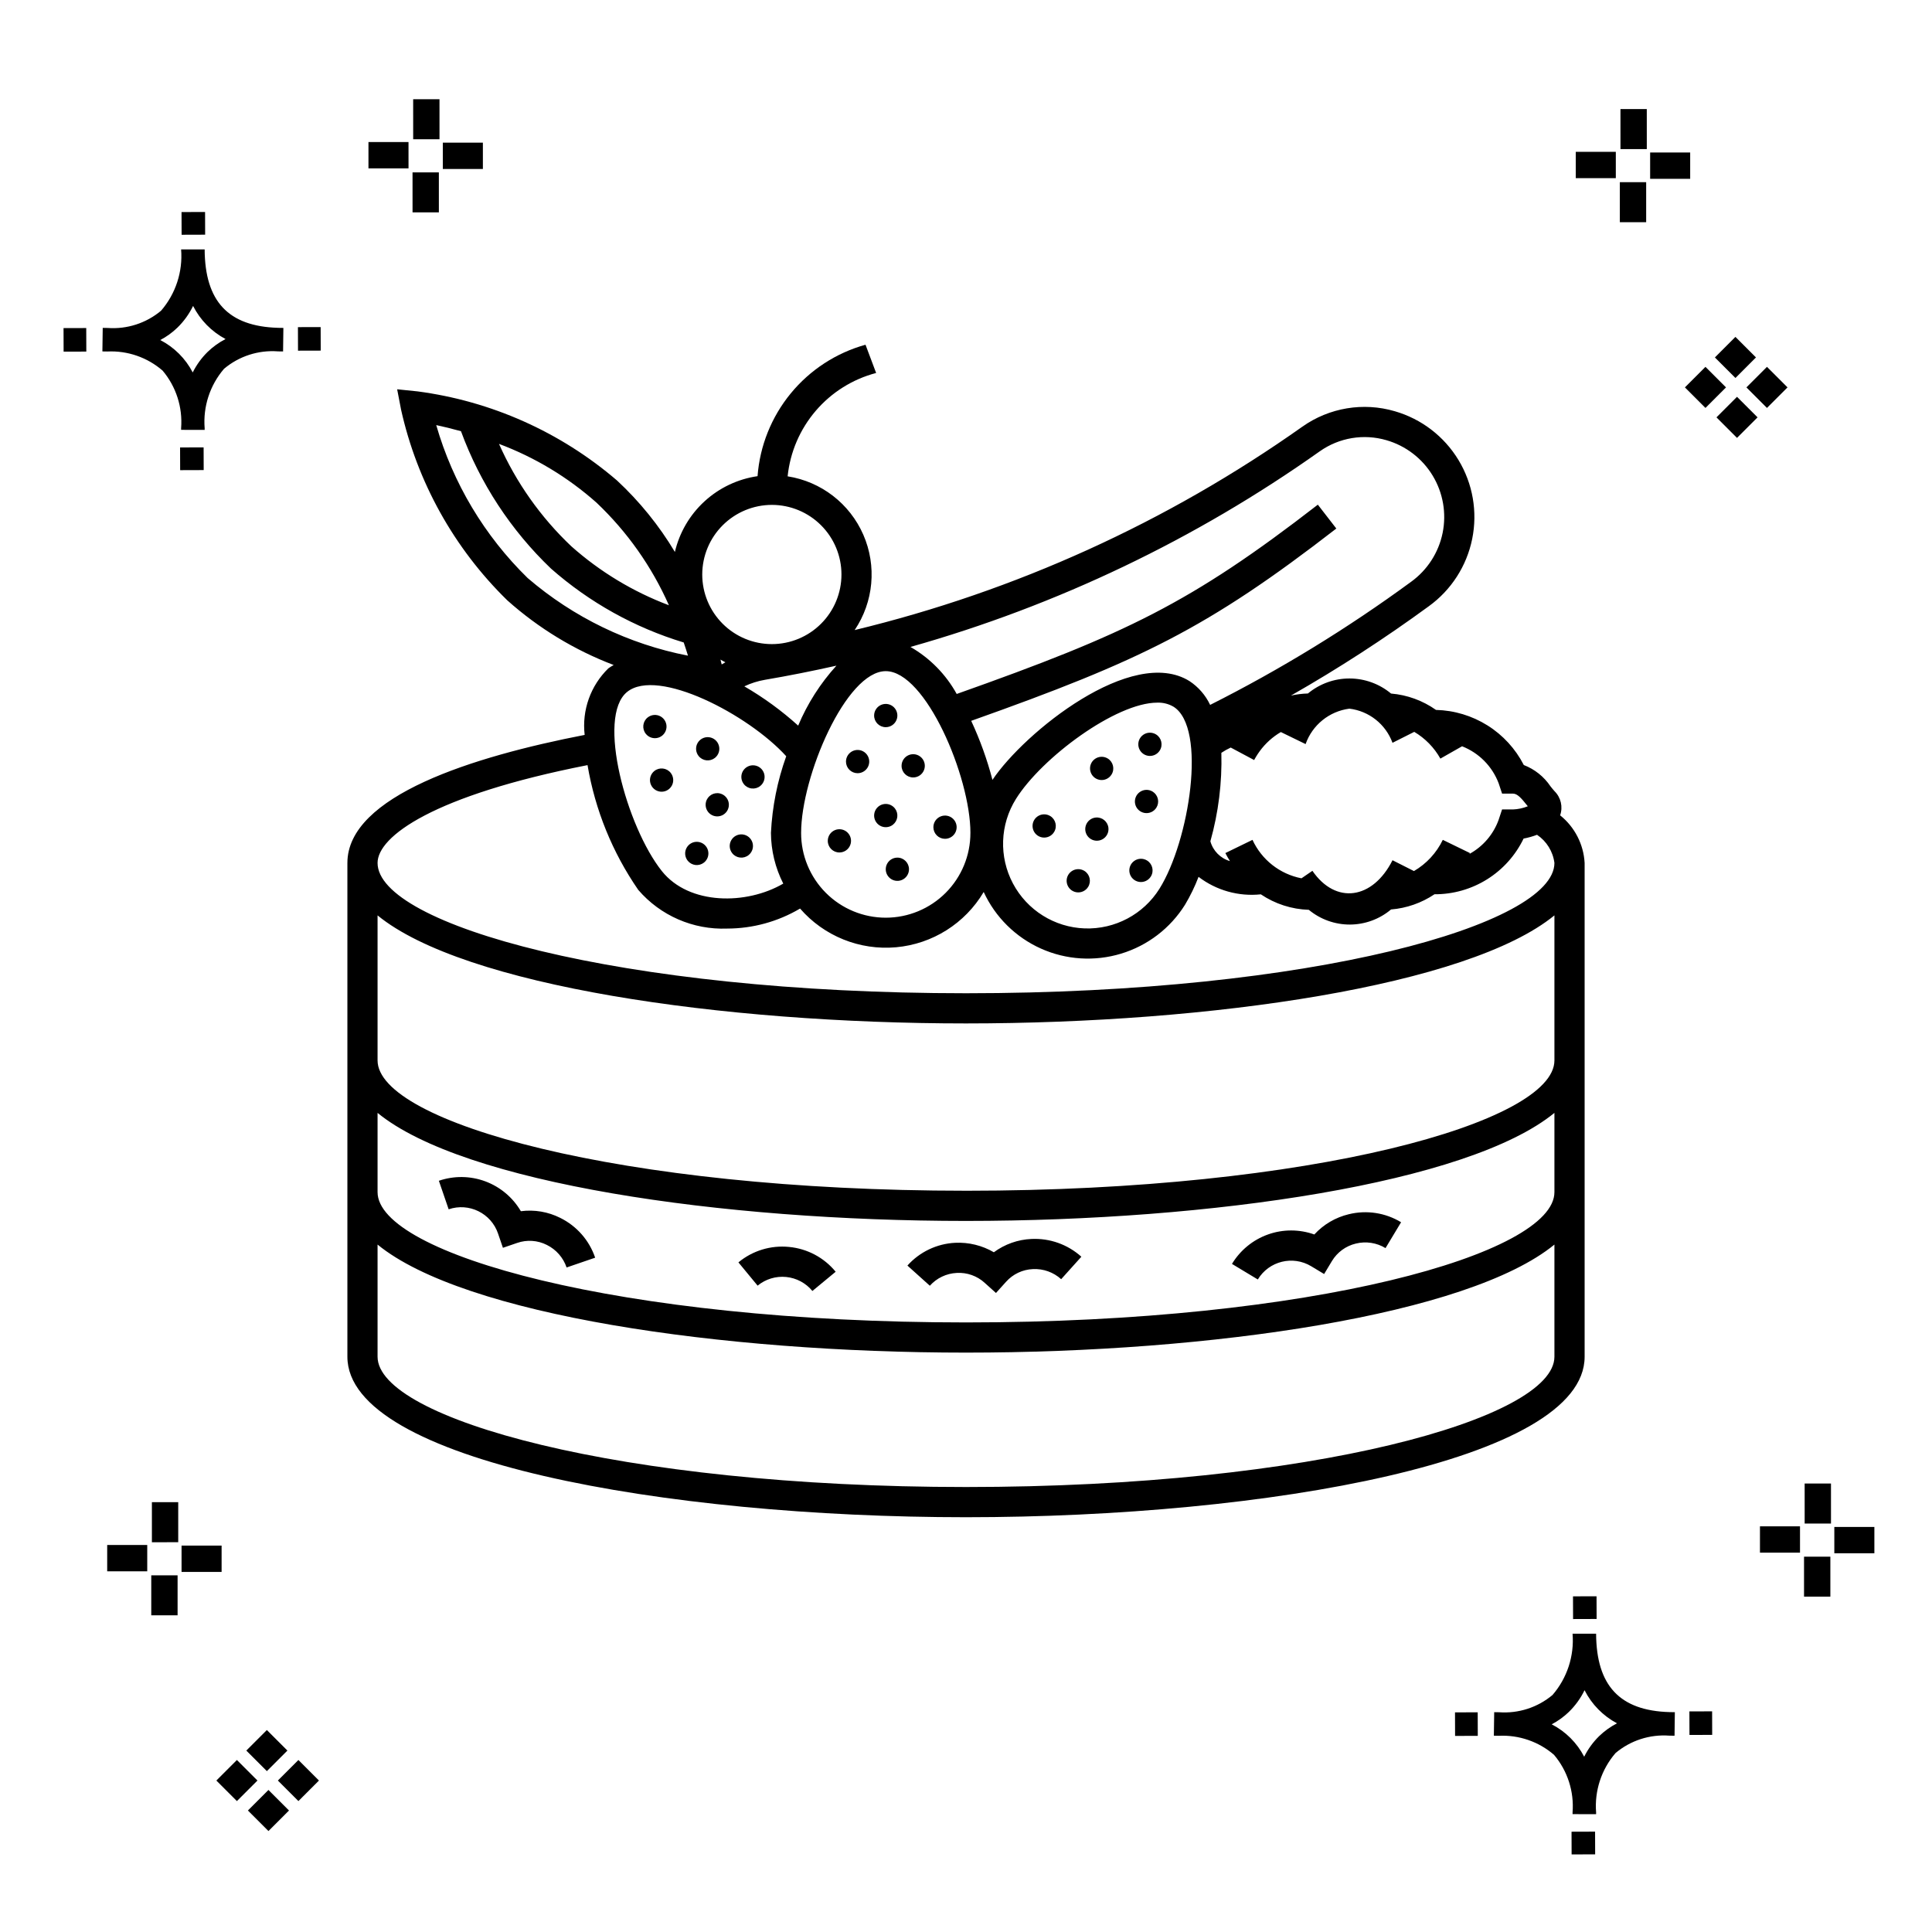 <?xml version="1.0" encoding="UTF-8"?>
<!-- The Best Svg Icon site in the world: iconSvg.co, Visit us! https://iconsvg.co -->
<svg fill="#000000" width="800px" height="800px" version="1.1" viewBox="144 144 512 512" xmlns="http://www.w3.org/2000/svg">
 <g>
  <path d="m197.96 262.56 0.02 6.016-6.238 0.02-0.02-6.016zm19.738-31.68c0.434 0.023 0.93 0.008 1.402 0.02l-0.082 6.238c-0.449 0.008-0.93-0.004-1.387-0.02v-0.004c-5.172-0.379-10.285 1.277-14.254 4.617-3.746 4.352-5.598 10.023-5.141 15.75v0.449l-6.238-0.016v-0.445c0.434-5.535-1.328-11.02-4.914-15.262-4.047-3.504-9.285-5.316-14.633-5.055h-0.004c-0.434 0-0.867-0.008-1.312-0.02l0.09-6.238c0.441 0 0.879 0.008 1.309 0.02h-0.004c5.129 0.375 10.203-1.266 14.148-4.566 3.879-4.484 5.797-10.34 5.32-16.254l6.238 0.008c0.074 13.766 6.266 20.395 19.461 20.777zm-13.922 2.969h-0.004c-3.703-1.969-6.707-5.031-8.602-8.773-1.043 2.148-2.453 4.098-4.164 5.762-1.352 1.301-2.879 2.406-4.539 3.277 3.691 1.902 6.699 4.902 8.609 8.586 1.004-2.019 2.336-3.856 3.945-5.438 1.41-1.363 3.008-2.516 4.75-3.414zm-42.938-2.898 0.02 6.238 6.016-0.016-0.02-6.238zm68.137-0.273-6.019 0.016 0.02 6.238 6.019-0.016zm-30.609-24.484-0.02-6.016-6.238 0.02 0.02 6.016zm405.96 42.965 5.445 5.445-5.445 5.445-5.445-5.445zm7.941-7.941 5.445 5.445-5.445 5.445-5.445-5.445zm-16.301 0 5.445 5.445-5.445 5.445-5.445-5.445zm7.941-7.941 5.445 5.445-5.441 5.449-5.445-5.445zm-11.992-41.891h-10.613v-6.977h10.613zm-19.707-0.168h-10.613v-6.977h10.613zm8.043 11.668h-6.977v-10.602h6.977zm0.168-19.375h-6.977l-0.004-10.613h6.977zm-308.45 5.273h-10.617v-6.977h10.617zm-19.707-0.168h-10.617v-6.977h10.613zm8.043 11.664h-6.977l-0.004-10.598h6.977zm0.168-19.375h-6.977l-0.004-10.613h6.977zm300 448.52 0.02 6.016 6.238-0.02-0.02-6.016zm25.977-31.699c0.438 0.023 0.93 0.008 1.402 0.02l-0.082 6.238c-0.449 0.008-0.93-0.004-1.387-0.02-5.172-0.379-10.289 1.277-14.254 4.617-3.75 4.352-5.602 10.023-5.144 15.75v0.449l-6.238-0.016v-0.445c0.438-5.539-1.328-11.023-4.91-15.266-4.047-3.504-9.289-5.312-14.633-5.051h-0.004c-0.434 0-0.867-0.008-1.312-0.02l0.09-6.238c0.441 0 0.879 0.008 1.309 0.02h-0.004c5.129 0.371 10.203-1.266 14.145-4.566 3.879-4.484 5.797-10.34 5.32-16.254l6.238 0.008c0.074 13.762 6.266 20.395 19.461 20.773zm-13.922 2.969-0.004 0.004c-3.703-1.969-6.707-5.031-8.602-8.773-1.043 2.148-2.453 4.098-4.168 5.762-1.352 1.301-2.879 2.406-4.539 3.277 3.691 1.902 6.699 4.898 8.609 8.586 1.004-2.019 2.34-3.859 3.945-5.438 1.41-1.363 3.012-2.516 4.754-3.414zm-42.938-2.898 0.02 6.238 6.016-0.016-0.02-6.238zm68.137-0.273-6.019 0.016 0.02 6.238 6.019-0.016zm-30.609-24.48-0.02-6.016-6.238 0.02 0.02 6.016zm73.609-17.414-10.613 0.004v-6.977h10.613zm-19.707-0.164h-10.613v-6.977h10.613zm8.043 11.664h-6.977v-10.598h6.977zm0.168-19.375h-6.977l-0.004-10.613h6.977zm-414.09 70.602 5.445 5.445-5.445 5.445-5.445-5.445zm7.941-7.941 5.445 5.445-5.445 5.445-5.445-5.445zm-16.301 0 5.445 5.445-5.445 5.445-5.445-5.445zm7.941-7.941 5.445 5.445-5.445 5.445-5.445-5.445zm-11.996-41.895h-10.613v-6.973h10.613zm-19.707-0.164h-10.613v-6.977h10.613zm8.043 11.664h-6.977v-10.598h6.977zm0.168-19.375-6.977 0.004v-10.617h6.977z"/>
  <path d="m557.45 360.07c0.785-2.234 0.211-4.719-1.473-6.387-0.355-0.383-0.707-0.828-1.086-1.305-1.719-2.562-4.188-4.531-7.066-5.637-2.207-4.305-5.531-7.934-9.629-10.5-4.098-2.57-8.809-3.988-13.645-4.106-3.512-2.481-7.625-3.981-11.91-4.34-3.09-2.574-6.988-3.988-11.012-3.992-4.023-0.004-7.922 1.406-11.016 3.977-1.512 0.043-3.019 0.227-4.5 0.555 12.617-7.199 24.816-15.109 36.543-23.68 5.934-4.293 10.039-10.664 11.492-17.848 1.457-7.18 0.156-14.645-3.641-20.91s-9.812-10.875-16.848-12.91c-8.363-2.457-17.387-0.953-24.504 4.074-35.781 25.324-76.051 43.617-118.66 53.914 5.031-7.469 5.898-16.992 2.301-25.246-3.602-8.258-11.168-14.102-20.066-15.496 0.66-6.41 3.258-12.465 7.449-17.359 4.188-4.894 9.773-8.395 16.004-10.031l-2.812-7.481v-0.004c-7.773 2.156-14.691 6.66-19.812 12.895-5.121 6.234-8.195 13.895-8.801 21.938-5.246 0.762-10.141 3.082-14.047 6.664-3.91 3.582-6.648 8.258-7.859 13.418-4.195-7.008-9.363-13.387-15.348-18.949h-0.004c-14.965-12.844-33.352-21.047-52.906-23.609l-5.344-0.547 1.012 5.269-0.004 0.004c4.269 19.258 14.059 36.859 28.168 50.645 8.273 7.394 17.836 13.207 28.207 17.152-0.48 0.262-0.945 0.551-1.391 0.863-4.734 4.586-7.062 11.117-6.301 17.66-29.406 5.703-62.879 16.094-62.879 33.93v130.86c0 27.621 84.465 42.531 163.94 42.531 79.477-0.004 163.94-14.91 163.94-42.531v-130.86c-0.27-4.938-2.633-9.527-6.492-12.621zm-55.855-28.27c5.211 0.625 9.629 4.121 11.434 9.051l5.766-2.902v0.004c2.891 1.711 5.281 4.156 6.922 7.086l5.746-3.266h0.004c4.469 1.75 7.992 5.312 9.691 9.801l0.91 2.742h2.887c1.164 0 2.215 1.211 3.688 3.055l0.242 0.297h-0.004c-1.25 0.508-2.578 0.793-3.93 0.844h-2.887l-0.91 2.742h0.004c-1.391 3.856-4.141 7.07-7.734 9.039 0.039-0.078 0.09-0.145 0.129-0.223l-7.191-3.5h-0.004c-1.668 3.457-4.328 6.336-7.644 8.27l-5.68-2.871c-5.266 10.434-15.066 11.785-21.23 2.805l-2.902 1.988-0.004-0.004c-5.711-1.109-10.539-4.902-12.973-10.188l-7.191 3.5c0.363 0.746 0.797 1.43 1.215 2.129h-0.004c-2.519-0.734-4.481-2.719-5.18-5.25 2.141-7.625 3.121-15.527 2.91-23.445 0.793-0.527 1.621-0.996 2.484-1.398l6.199 3.309 0.473-0.828c0.324-0.539 0.676-1.062 1.035-1.555 1.496-2.039 3.394-3.75 5.574-5.031l6.555 3.188h0.004c1.785-5.062 6.269-8.691 11.598-9.387zm-50.32 47.715v0.004c-4.254 6.793-11.805 10.801-19.812 10.52-8.012-0.285-15.258-4.82-19.016-11.898-3.758-7.078-3.457-15.625 0.793-22.418 6.859-10.965 26.523-25.516 37.445-25.516h0.004c1.508-0.055 3 0.32 4.305 1.078 8.941 5.602 4.184 35.605-3.719 48.234zm42.5-115.93v0.004c5.129-3.617 11.633-4.695 17.656-2.93 5.113 1.48 9.488 4.828 12.242 9.387 2.758 4.555 3.695 9.984 2.633 15.199-1.066 5.219-4.059 9.844-8.379 12.957-16.809 12.32-34.613 23.227-53.227 32.602-1.211-2.562-3.102-4.742-5.465-6.301-15.191-9.488-43.758 13.551-52.223 26.172-1.402-5.371-3.289-10.609-5.633-15.645 44.863-15.941 62.547-24.461 96.762-50.965l-4.898-6.324c-33.633 26.051-50.914 34.293-95.707 50.168v-0.004c-2.867-5.195-7.106-9.508-12.254-12.461 38.855-10.973 75.551-28.508 108.49-51.855zm-128.11 56.82c-4.258 4.684-7.688 10.055-10.141 15.891-4.379-3.961-9.164-7.449-14.273-10.41 1.727-0.82 3.559-1.402 5.441-1.727 6.387-1.086 12.707-2.352 18.973-3.754zm-13.305 24.004c-2.348 6.535-3.711 13.379-4.051 20.312 0.027 4.676 1.148 9.277 3.266 13.441-9.723 5.68-24.949 5.742-32.172-3.312-9.289-11.652-17.422-40.922-9.18-47.504 8.125-6.484 32.09 6.004 42.137 17.062zm3.945 20.312c0-14.902 11.883-42.859 22.434-42.859s22.434 27.957 22.434 42.859h-0.004c0.012 5.957-2.344 11.672-6.555 15.891-4.207 4.215-9.918 6.586-15.875 6.586s-11.672-2.371-15.879-6.586c-4.207-4.219-6.566-9.934-6.555-15.891zm-7.758-86.922c4.891 0 9.582 1.941 13.043 5.402 3.461 3.457 5.406 8.148 5.406 13.043 0 4.891-1.941 9.586-5.402 13.043-3.457 3.461-8.152 5.406-13.043 5.406-4.894 0-9.586-1.945-13.043-5.402-3.461-3.461-5.406-8.152-5.406-13.043 0.008-4.891 1.953-9.578 5.41-13.035 3.457-3.461 8.145-5.406 13.035-5.414zm-12.301 41.711c-0.336 0.184-0.668 0.371-0.992 0.57-0.09-0.375-0.195-0.809-0.316-1.281 0.422 0.258 0.867 0.48 1.309 0.715zm-14.977-15.113c-9.504-3.582-18.27-8.879-25.859-15.625-8.121-7.688-14.637-16.914-19.168-27.137 9.504 3.559 18.27 8.844 25.855 15.586 8.125 7.703 14.641 16.938 19.172 27.176zm-61.664-47.742c1.832 0.379 4.106 0.941 6.559 1.617 5.062 13.793 13.219 26.246 23.844 36.398 10.188 8.977 22.188 15.656 35.184 19.59 0.43 1.262 0.812 2.449 1.129 3.496-15.711-3.059-30.355-10.148-42.492-20.578-11.445-11.188-19.793-25.148-24.223-40.523zm40.094 90.109h0.004c2.008 11.871 6.598 23.16 13.445 33.07 5.875 6.824 14.547 10.598 23.547 10.246 6.801-0.008 13.48-1.84 19.332-5.305 6.344 7.309 15.812 11.125 25.453 10.258 9.641-0.871 18.277-6.32 23.211-14.648 3.074 6.664 8.461 11.988 15.156 14.992 6.695 3.004 14.254 3.481 21.273 1.344 7.023-2.133 13.035-6.738 16.926-12.961 1.406-2.356 2.606-4.828 3.586-7.387 4.707 3.598 10.613 5.254 16.504 4.633 3.766 2.539 8.176 3.961 12.715 4.106 3.066 2.539 6.93 3.922 10.91 3.906 3.984-0.02 7.832-1.434 10.879-4 4.121-0.336 8.086-1.723 11.52-4.031 4.926 0.027 9.762-1.348 13.941-3.961 4.18-2.613 7.531-6.356 9.668-10.797 1.215-0.227 2.406-0.562 3.562-1 2.539 1.707 4.219 4.426 4.609 7.457 0 16.336-64.043 34.535-155.94 34.535s-155.94-18.195-155.94-34.535c0-7.023 14.727-17.879 55.645-25.922zm100.3 191.31c-91.898 0-155.94-18.195-155.94-34.535v-29.715c22.844 18.688 91.047 28.633 155.94 28.633s133.09-9.945 155.94-28.633v29.715c0 16.34-64.043 34.535-155.94 34.535zm0-43.617c-91.898 0-155.94-18.195-155.94-34.535v-20.996c22.844 18.688 91.047 28.633 155.94 28.633 64.895-0.004 133.09-9.949 155.94-28.633v21c0 16.336-64.043 34.531-155.94 34.531zm0-34.902c-91.898 0-155.94-18.195-155.94-34.535v-38.434c22.844 18.688 91.047 28.633 155.94 28.633 64.895-0.004 133.09-9.949 155.94-28.633v38.441c0 16.336-64.043 34.531-155.94 34.531zm-98.277 17.746-7.566 2.594c-0.883-2.609-2.769-4.758-5.238-5.977-2.434-1.234-5.269-1.43-7.852-0.535l-3.785 1.297-1.297-3.781h0.004c-1.844-5.387-7.703-8.258-13.09-6.422l-2.594-7.559c3.996-1.371 8.344-1.316 12.305 0.152 3.961 1.473 7.293 4.269 9.426 7.914 3.582-0.469 7.219 0.148 10.445 1.773 4.356 2.152 7.684 5.941 9.242 10.543zm51.371-2.852c4.836 0.453 9.289 2.82 12.367 6.578l-6.168 5.094v-0.004c-1.738-2.109-4.246-3.445-6.969-3.707-2.723-0.266-5.438 0.562-7.547 2.301l-5.086-6.168c3.742-3.102 8.566-4.578 13.402-4.094zm162.21-6.543-4.125 6.856h0.004c-2.352-1.43-5.18-1.863-7.852-1.207-2.66 0.629-4.949 2.305-6.359 4.644l-2.062 3.43-3.426-2.062h0.004c-4.879-2.938-11.211-1.367-14.152 3.508l-6.848-4.125c2.18-3.617 5.543-6.375 9.52-7.797 3.977-1.422 8.324-1.422 12.305-0.004 2.441-2.66 5.621-4.531 9.137-5.367 4.719-1.156 9.703-0.395 13.855 2.125zm-97.941 4.43h0.004c4.852-0.23 9.594 1.461 13.207 4.707l-5.348 5.949-0.004 0.004c-2.043-1.848-4.731-2.809-7.481-2.672-2.731 0.109-5.301 1.32-7.121 3.359l-2.676 2.969-2.973-2.672v-0.004c-2.019-1.848-4.703-2.801-7.438-2.637-2.731 0.137-5.293 1.359-7.117 3.394l-5.941-5.344-0.004 0.004c3.238-3.621 7.793-5.797 12.645-6.039 3.594-0.176 7.16 0.695 10.266 2.508 2.902-2.144 6.379-3.371 9.984-3.527zm-49.168-126.51c0-1.246 0.75-2.371 1.902-2.848 1.152-0.477 2.477-0.215 3.359 0.668 0.879 0.883 1.145 2.207 0.668 3.359-0.477 1.148-1.602 1.902-2.848 1.902-0.816 0-1.602-0.324-2.18-0.902-0.578-0.578-0.902-1.363-0.902-2.18zm7.457-12.199c0-1.246 0.75-2.371 1.902-2.848 1.152-0.477 2.477-0.211 3.356 0.668 0.883 0.883 1.148 2.207 0.668 3.359-0.477 1.152-1.598 1.902-2.844 1.902-1.703 0-3.082-1.379-3.082-3.082zm4.977 28.938c-0.984 0.766-2.332 0.863-3.414 0.25-1.086-0.617-1.691-1.824-1.539-3.059 0.152-1.238 1.035-2.262 2.238-2.594 1.199-0.332 2.481 0.094 3.25 1.078 0.5 0.641 0.727 1.461 0.629 2.269-0.102 0.812-0.52 1.551-1.164 2.055zm-17.258 4.273v-0.004c0-1.246 0.75-2.367 1.902-2.848 1.152-0.477 2.477-0.211 3.356 0.668 0.883 0.883 1.148 2.207 0.668 3.359-0.477 1.152-1.598 1.902-2.844 1.902-1.703 0-3.082-1.379-3.082-3.082zm19.555-19.883v-0.004c0-1.246 0.75-2.371 1.902-2.848 1.152-0.477 2.477-0.211 3.356 0.668 0.883 0.883 1.148 2.207 0.668 3.359-0.477 1.152-1.598 1.902-2.844 1.902-1.703 0-3.082-1.379-3.082-3.082zm8.434 16.258c0-1.246 0.75-2.367 1.902-2.844s2.477-0.215 3.359 0.668c0.879 0.879 1.145 2.207 0.668 3.356-0.477 1.152-1.602 1.902-2.848 1.902-0.816 0-1.602-0.324-2.18-0.902-0.578-0.578-0.902-1.359-0.902-2.18zm-6.465 11.145v0.004c0 1.246-0.75 2.367-1.902 2.848-1.148 0.477-2.477 0.211-3.356-0.672-0.883-0.879-1.145-2.203-0.668-3.356 0.477-1.152 1.598-1.902 2.844-1.902 1.703 0 3.082 1.379 3.082 3.082zm53.668-25.09v0.004c-0.66 1.059-1.891 1.613-3.121 1.406-1.23-0.207-2.215-1.133-2.492-2.348-0.281-1.215 0.199-2.481 1.215-3.203 1.016-0.723 2.363-0.762 3.422-0.102 1.441 0.902 1.879 2.805 0.977 4.246zm12.789-6.387 0.004 0.004c-0.66 1.059-1.895 1.613-3.125 1.406-1.227-0.207-2.211-1.133-2.492-2.348-0.277-1.215 0.199-2.477 1.215-3.203 1.016-0.723 2.367-0.762 3.422-0.102 1.445 0.902 1.883 2.805 0.98 4.246zm-13.605 20.52v0.004c0.129 1.238-0.5 2.434-1.598 3.027s-2.441 0.469-3.41-0.316c-0.965-0.789-1.363-2.078-1.008-3.273 0.355-1.195 1.395-2.059 2.633-2.184 1.695-0.176 3.207 1.055 3.383 2.746zm-14.418 1.117v0.004c-0.66 1.059-1.895 1.613-3.121 1.406-1.23-0.207-2.215-1.133-2.492-2.348-0.281-1.215 0.199-2.481 1.215-3.203 1.016-0.723 2.363-0.762 3.422-0.102 1.441 0.902 1.879 2.805 0.977 4.246zm27.125-6.484v0.008c-0.66 1.055-1.895 1.609-3.125 1.402-1.227-0.207-2.211-1.133-2.492-2.348-0.277-1.215 0.203-2.477 1.219-3.199 1.012-0.723 2.363-0.766 3.422-0.105 0.691 0.434 1.184 1.125 1.367 1.922s0.043 1.633-0.391 2.328zm-1.477 18.266c-0.66 1.059-1.895 1.613-3.125 1.406-1.227-0.207-2.211-1.133-2.492-2.348-0.277-1.215 0.203-2.477 1.215-3.199 1.016-0.727 2.367-0.766 3.426-0.105 1.441 0.902 1.879 2.805 0.977 4.246zm-16.617 2.75v0.004c-0.66 1.055-1.895 1.609-3.121 1.402-1.23-0.207-2.215-1.133-2.492-2.348-0.281-1.215 0.199-2.477 1.215-3.199 1.016-0.723 2.363-0.766 3.422-0.105 1.441 0.906 1.879 2.805 0.977 4.25zm-110.62-30.238c0.777 0.977 0.891 2.324 0.289 3.414-0.605 1.09-1.805 1.711-3.043 1.57s-2.269-1.012-2.617-2.211c-0.344-1.195 0.066-2.484 1.043-3.262 1.328-1.059 3.269-0.84 4.328 0.488zm-6.106-14.676 0.004 0.004c0.973-0.777 2.32-0.891 3.41-0.289 1.09 0.605 1.711 1.805 1.57 3.043-0.141 1.238-1.012 2.269-2.207 2.617-1.199 0.344-2.488-0.066-3.266-1.043-1.059-1.328-0.84-3.269 0.492-4.328zm19.164 20.141c1.211 0.293 2.129 1.285 2.324 2.516s-0.371 2.457-1.434 3.109-2.41 0.598-3.418-0.133c-1.012-0.734-1.477-2-1.188-3.215 0.398-1.652 2.062-2.672 3.715-2.277zm-8.555 17.812c-0.773-0.973-0.887-2.32-0.285-3.41 0.602-1.09 1.805-1.711 3.043-1.57 1.238 0.141 2.269 1.012 2.613 2.211 0.348 1.195-0.066 2.484-1.039 3.262-0.641 0.508-1.453 0.742-2.266 0.652-0.812-0.094-1.555-0.504-2.066-1.145zm2.894-27.738 0.004 0.004c-0.777-0.977-0.891-2.32-0.289-3.414 0.602-1.09 1.805-1.711 3.043-1.57 1.238 0.141 2.269 1.012 2.613 2.211 0.348 1.195-0.062 2.484-1.039 3.262-0.637 0.508-1.453 0.742-2.266 0.652-0.812-0.094-1.555-0.504-2.062-1.141zm11.996 7.457 0.004 0.004c-0.777-0.973-0.891-2.32-0.289-3.41 0.605-1.09 1.805-1.711 3.043-1.57 1.238 0.137 2.269 1.012 2.617 2.207 0.344 1.199-0.066 2.484-1.043 3.262-0.637 0.512-1.453 0.746-2.266 0.652-0.812-0.09-1.555-0.5-2.062-1.141zm-3.082 18.309 0.004 0.004c-0.777-0.977-0.891-2.32-0.289-3.41 0.605-1.094 1.805-1.711 3.043-1.574 1.238 0.141 2.269 1.012 2.617 2.211 0.344 1.199-0.066 2.484-1.043 3.262-1.328 1.062-3.269 0.844-4.328-0.488z"/>
 </g>
</svg>